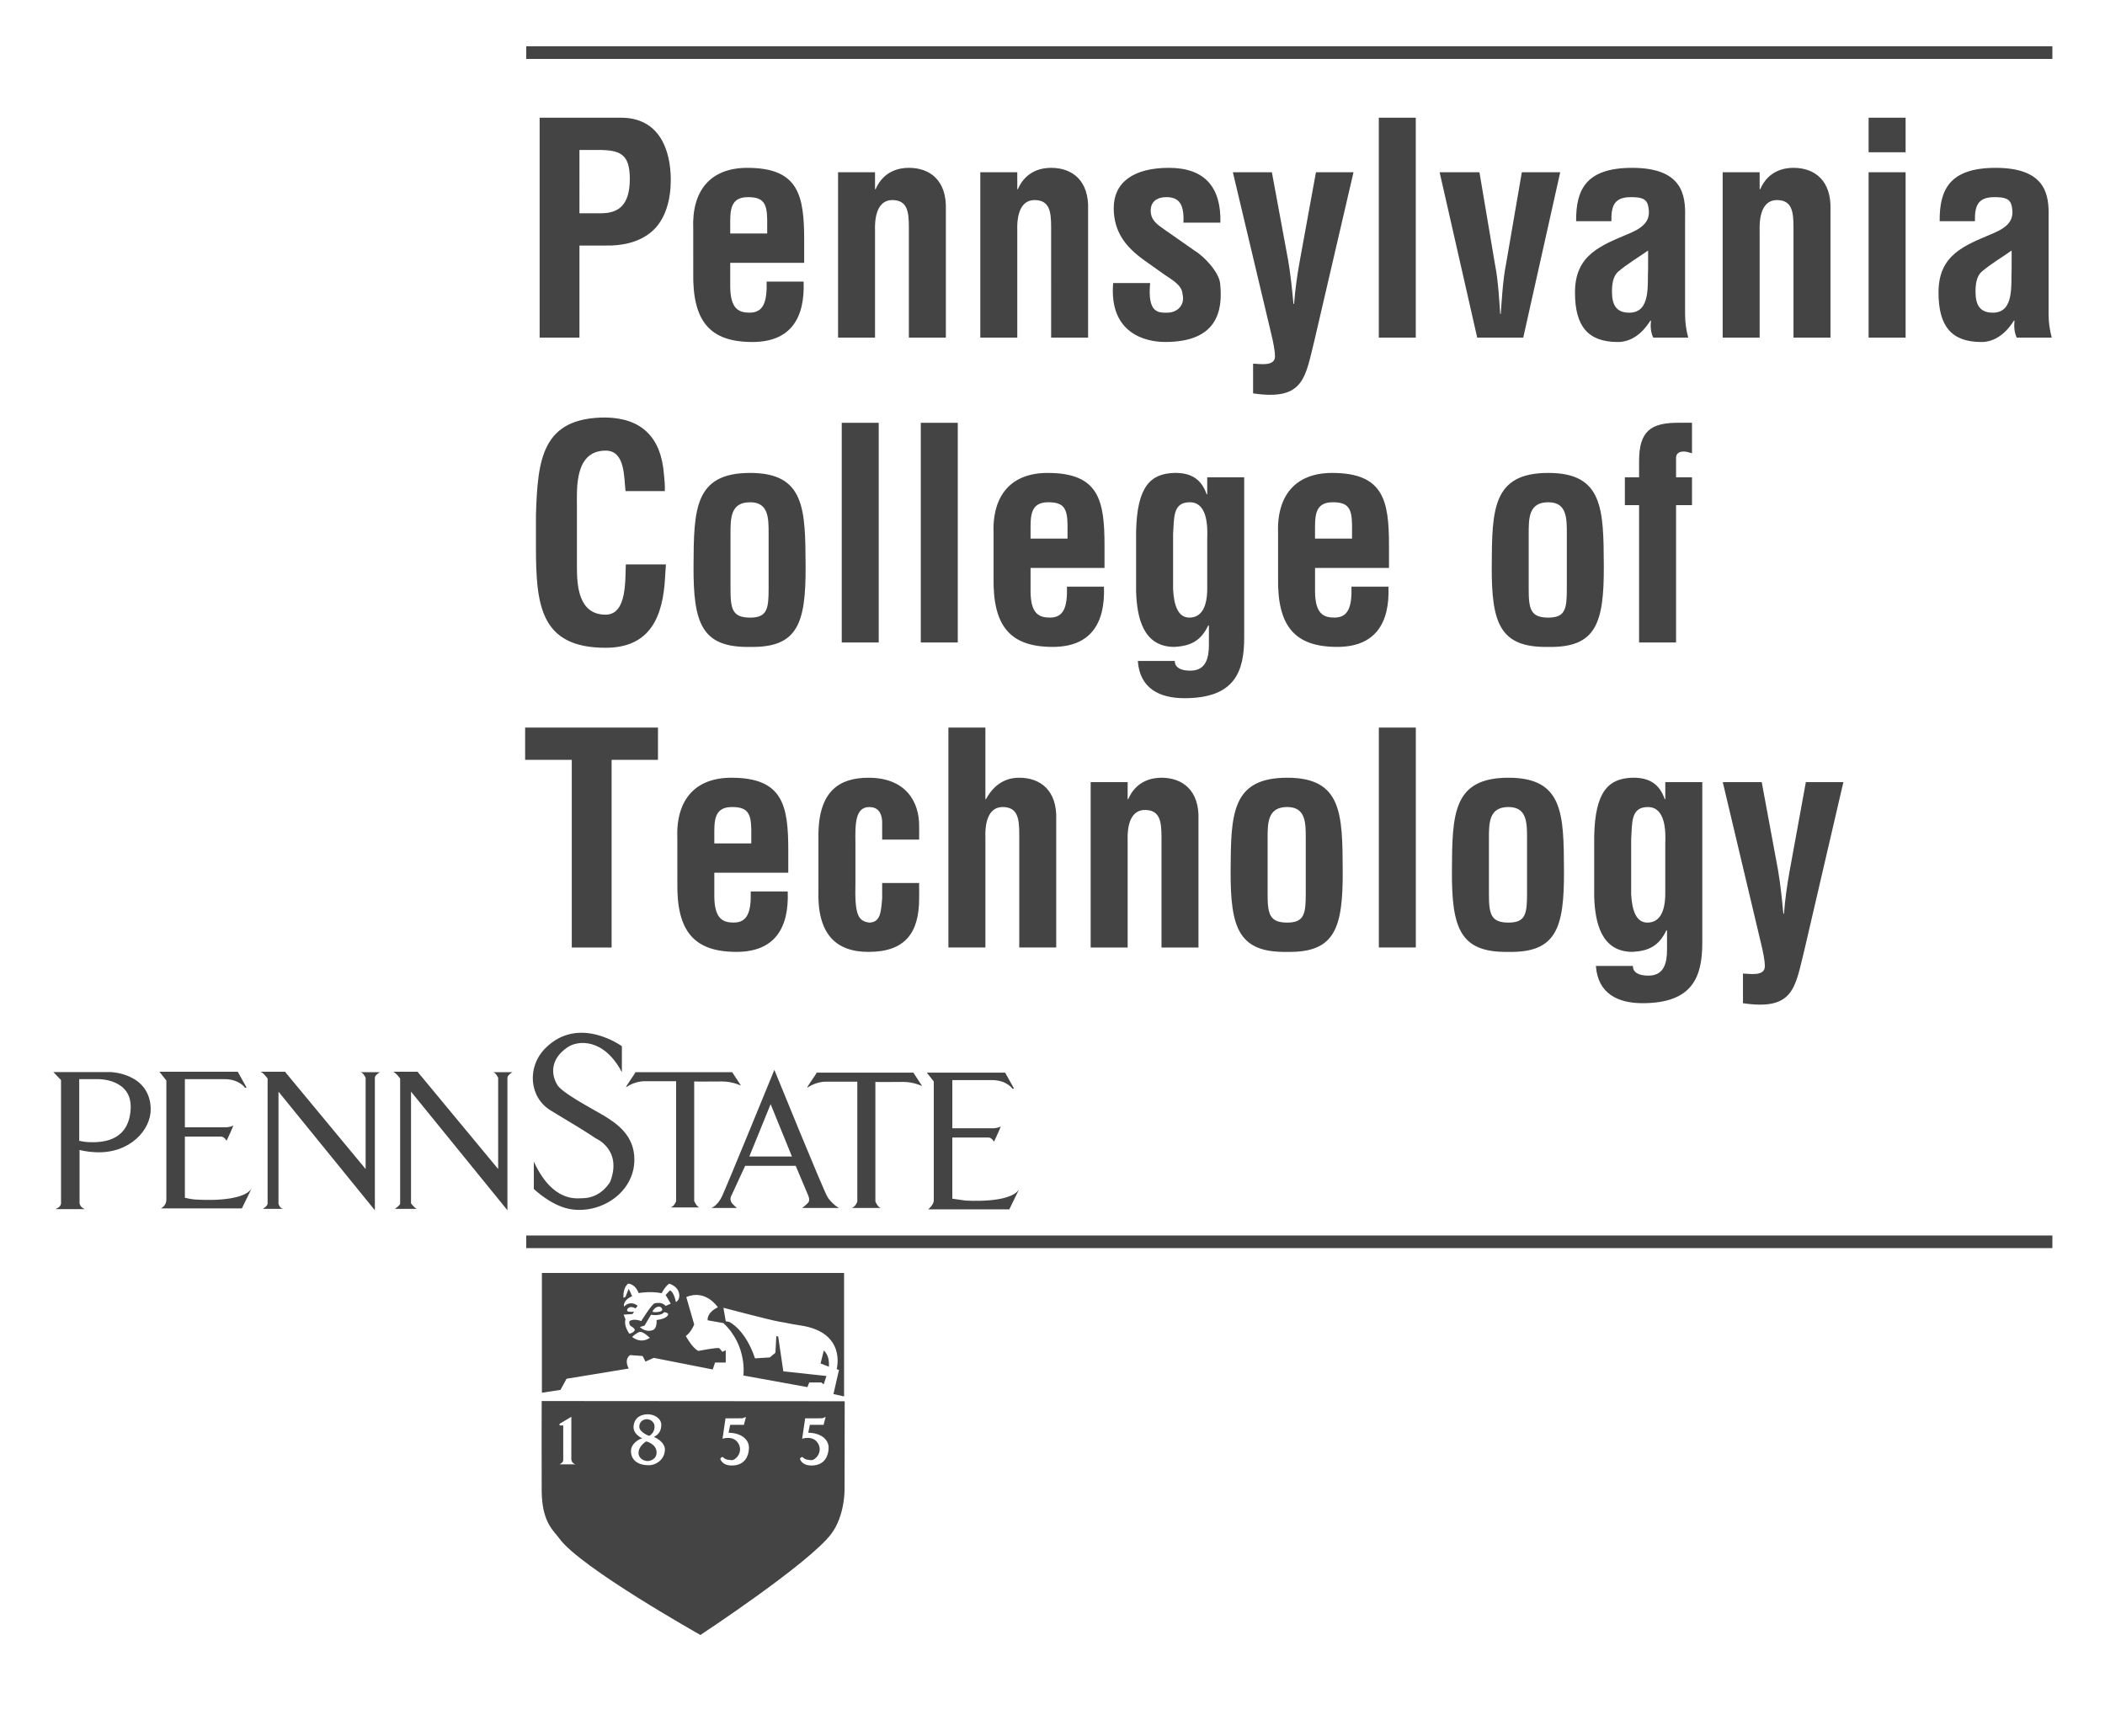 <?xml version="1.0" encoding="utf-8"?>
<!DOCTYPE svg PUBLIC "-//W3C//DTD SVG 1.1//EN" "http://www.w3.org/Graphics/SVG/1.1/DTD/svg11.dtd">
<svg version="1.1" id="L1"  xmlns="http://www.w3.org/2000/svg" xmlns:xlink="http://www.w3.org/1999/xlink" x="0px"
	 y="0px" width="100%" height="100%" viewBox="0 0 200 165" enable-background="new 0 0 200 165" xml:space="preserve">
  <defs>
    <filter id="f1" x="0" y="0" width="200%" height="200%">
      <feOffset result="offOut" in="SourceGraphic" dx="0" dy="0" />
      <feGaussianBlur result="blurOut" in="offOut" stdDeviation="3" />
      <feColorMatrix result="matrixOut" in="blurOut" values='-1 0 0 0 1 0 -1 0 0 1 0 0 -1 0 1 0 0 0 1 0'/>
      <feBlend in="SourceGraphic" in2="matrixOut" mode="normal" />
    </filter>
    <filter id="f2" x="0" y="0" width="200%" height="200%">
      <feOffset result="offOut" in="SourceAlpha" dx="0" dy="0" />
      <feGaussianBlur result="blurOut" in="offOut" stdDeviation="3" />
      <feColorMatrix result="matrixOut" in="blurOut" values='0.2 0 0 0 0 0 0.2 0 0 0 0 0 0.2 0 0 0 0 0 .5 0'/>
      <feBlend in="SourceGraphic" in2="matrixOut" mode="normal" />
    </filter>
  </defs>
  <style>line{ fill:none; stroke:#444; stroke-width:1.2;} path{fill:#444; stroke:none; filter:url(#f1);}     #shield_rev{display:none;}
    /*REVERSE*/
    @media all and (min-height:121px) and (max-height:123px) {
    line{ fill:none; stroke:#fff; stroke-width:1.2;} path{ fill:#fff; stroke:rgba(0,0,0,.5); stroke-width:.25; filter:url(#f2);} #shield{ display:none} #shield_rev{display:block;} #shield_rev path{ fill:none; stroke:#fff; stroke-width:2; stroke-miterlimit:10;} #shield_rev #lion{ fill:#fff; stroke:#fff; stroke-width:.1; }}
    @media all and (min-height:109px) and (max-height:112px) {
    line{ fill:none; stroke:#fff; stroke-width:1.2;} path{ fill:#fff; stroke:rgba(0,0,0,.5); stroke-width:.25; filter:url(#f2);} #shield{ display:none} #shield_rev{display:block;} #shield_rev path{ fill:none; stroke:#fff; stroke-width:2; stroke-miterlimit:10;} #shield_rev #lion{ fill:#fff; stroke:#fff; stroke-width:.1; }}
    @media all and (min-height:85px) and (max-height:86px) {
    line{ fill:none; stroke:#fff; stroke-width:1.2;} path{ fill:#fff; stroke:rgba(0,0,0,.5); stroke-width:.25; filter:url(#f2);} #shield{ display:none} #shield_rev{display:block;} #shield_rev path{ fill:none; stroke:#fff; stroke-width:2; stroke-miterlimit:10;} #shield_rev #lion{ fill:#fff; stroke:#fff; stroke-width:.1; }}
	@media print {line{ fill:none; stroke:#000; stroke-width:1;} path{fill:#000; stroke:none; filter:none;}     #shield_rev{display:none;}}
	</style>
  <a xlink:href="/" target="_parent">
    <g>
      <line x1="50" y1="118" x2="195" y2="118"/>
      <line x1="50" y1="5" x2="195" y2="5"/>
      <path id="logo_text" d="M83.138,17.981h0.054c0.784-1.811,2.352-2.033,3.161-2.033c2.001,0,3.623,1.197,3.514,4.012v12.119 h-3.514V21.605c0-1.533-0.16-2.535-1.485-2.593c-1.324-0.054-1.784,1.228-1.73,2.899v10.168h-3.512V16.367h3.512V17.981z M96.654,17.981h0.053c0.784-1.811,2.351-2.033,3.163-2.033c1.999,0,3.622,1.197,3.512,4.012v12.119h-3.512V21.605 c0-1.533-0.163-2.535-1.487-2.593c-1.325-0.054-1.784,1.228-1.729,2.899v10.168H93.14V16.367h3.514V17.981z M109.277,26.898 c-0.271,2.896,0.811,2.813,1.621,2.813c1.001,0,1.702-0.752,1.459-1.755c-0.054-0.892-1.054-1.394-1.728-1.866l-1.921-1.366 c-1.756-1.253-2.891-2.701-2.891-4.96c0-2.422,1.865-3.816,5.244-3.816c3.402,0,4.971,1.839,4.892,5.21h-3.513 c0.08-1.756-0.408-2.426-1.622-2.426c-0.84,0-1.487,0.391-1.487,1.283c0,0.919,0.647,1.338,1.324,1.81l2.865,2.006 c0.891,0.529,2.297,2.034,2.406,3.091c0.297,2.731-0.354,5.573-5.218,5.573c-1.864,0-5.35-0.809-4.944-5.6h3.512V26.898z M120.843,16.367l1.54,8.33c0.242,1.394,0.379,2.786,0.512,4.178h0.056c0.108-1.365,0.297-2.73,0.54-4.067l1.54-8.44h3.568 l-3.702,15.936c-0.893,3.565-0.974,5.801-5.839,5.075v-2.82c0.569,0,2.081,0.308,2.081-0.695c0-0.558-0.19-1.448-0.324-2.006 l-3.678-15.49L120.843,16.367L120.843,16.367z M131.002,32.079V11.185h3.514V32.08L131.002,32.079L131.002,32.079z M136.781,16.367 h3.784l1.485,8.804c0.297,1.42,0.434,3.9,0.486,4.653h0.055c0.055-0.752,0.191-3.233,0.486-4.653l1.515-8.804h3.647l-3.512,15.712 h-4.375L136.781,16.367z M167.187,17.981h0.056c0.781-1.811,2.35-2.033,3.16-2.033c1.999,0,3.621,1.197,3.514,4.012v12.119h-3.514 V21.605c0-1.533-0.162-2.535-1.485-2.593c-1.325-0.054-1.784,1.228-1.73,2.899v10.168h-3.513V16.367h3.513V17.981L167.187,17.981z M177.539,32.079V16.367h3.516V32.08L177.539,32.079L177.539,32.079z M177.539,14.471v-3.287h3.516v3.287H177.539z M63.271,53.631 c-0.026,0.389-0.054,0.808-0.08,1.198c-0.19,3.803-1.434,6.725-5.648,6.725c-6.216,0-6.622-4.06-6.622-9.622V48.95 c0.162-5.322,0.568-9.278,6.622-9.278c3.378,0.057,5.27,1.84,5.54,5.405c0.056,0.53,0.109,1.058,0.082,1.588h-3.73 c-0.162-1.338-0.026-3.846-1.891-3.846c-2.973,0-2.729,3.65-2.729,5.268v5.794c0,1.726,0.134,4.527,2.729,4.527 c2.081,0,1.838-3.441,1.919-4.778H63.271z M79.976,61.053V40.175h3.513v20.877H79.976z M87.486,61.053V40.175H91v20.877H87.486z M154.382,48.002v-2.646h1.351v-1.56c0-2.841,1.136-3.623,3.704-3.623h1.323v2.898c-0.269-0.084-0.568-0.167-0.783-0.167 c-0.512,0-0.731,0.25-0.731,0.613v1.838h1.515v2.646h-1.515v13.05h-3.513v-13.05H154.382z M49.894,69.138h12.621v3.066H58.11v17.832 h-3.784V72.204h-4.432V69.138z M83.816,79.781v-1.755c-0.054-0.861-0.46-1.338-1.216-1.338c-1.353,0-1.353,1.589-1.324,3.51v3.707 c-0.083,3.066,0.269,3.621,1.324,3.763c1.08-0.028,1.107-1.061,1.216-2.313v-1.449h3.514v1.449c0,3.287-1.325,5.097-4.812,5.097 c-3.107,0-4.893-1.698-4.757-5.878v-5.099c-0.027-4.402,2.081-5.571,4.757-5.571c3.542,0,4.837,2.284,4.812,4.625v1.251h-3.514 V79.781z M90.11,90.035V69.138h3.514v6.798h0.055c0.999-1.839,2.405-2.034,3.163-2.034c1.999,0,3.621,1.198,3.511,4.012v12.119 h-3.511V79.28c0-1.533-0.163-2.535-1.488-2.593c-1.324-0.054-1.783,1.228-1.729,2.899v10.448H90.11z M107.141,75.937h0.053 c0.785-1.811,2.352-2.034,3.162-2.034c2,0,3.622,1.199,3.514,4.012v12.12h-3.514V79.559c0-1.533-0.163-2.536-1.486-2.593 c-1.324-0.055-1.784,1.229-1.73,2.899v10.17h-3.514V74.32h3.514v1.617H107.141z M131.007,90.035V69.138h3.513v20.896h-3.513V90.035z M167.385,74.32l1.544,8.332c0.241,1.395,0.378,2.785,0.513,4.179h0.053c0.108-1.365,0.299-2.731,0.541-4.066l1.541-8.444h3.566 l-3.701,15.936c-0.894,3.566-0.974,5.796-5.84,5.071v-2.815c0.568,0,2.08,0.308,2.08-0.695c0-0.557-0.188-1.447-0.324-2.004 l-3.674-15.493H167.385z M15.806,102.675c0,0,0,10.919,0,11.317c0,0.614-0.529,0.834-0.529,0.834h7.704l0.925-1.893 c-0.879,1.365-5.063,1.059-5.106,1.059c-0.574,0-1.233-0.178-1.233-0.178v-5.812c0,0,3.125,0,3.434,0 c0.308,0,0.529,0.397,0.529,0.397s0.749-1.589,0.616-1.455c-0.133,0.133-0.616,0.176-0.616,0.176h-3.963v-4.577c0,0,3.346,0,3.742,0 c1.454,0,1.982,0.835,1.982,0.835l0.133-0.045l-0.836-1.494h-7.442L15.806,102.675z M38.018,102.486v11.869 c0.055,0.131-0.506,0.516-0.506,0.516h2.09c-0.241-0.109-0.55-0.516-0.55-0.516v-10.624l9.16,11.271c0,0,0-12.328,0-12.592 c0-0.266,0.484-0.529,0.484-0.529h-1.85c0.264,0.043,0.485,0.529,0.485,0.529v8.674l-7.662-9.245h-2.334 C37.6,101.904,38.018,102.486,38.018,102.486z M25.425,102.486v11.869c0.021,0.231-0.452,0.516-0.452,0.516h1.904 c-0.352-0.109-0.418-0.516-0.418-0.516v-10.624l9.158,11.271c0,0,0-12.328,0-12.592c0-0.266,0.486-0.529,0.486-0.529h-1.85 c0.264,0.043,0.485,0.529,0.485,0.529v8.674l-7.662-9.245h-2.332C25.008,101.904,25.425,102.486,25.425,102.486z M59.087,99.416 c0,0-4.083-2.994-7.26,0.177c-1.807,1.805-1.542,4.712,0.521,5.943c2.321,1.387,3.353,2.026,4.271,2.644 c0,0,2.516,1.055,1.365,4.094c0,0-0.826,1.586-2.681,1.586c-0.529,0-2.793,0.402-4.584-3.479v2.597c0,0,1.592,1.544,3.346,1.894 c2.868,0.574,6.165-1.453,6.208-4.622c0.034-2.377-1.712-3.522-2.951-4.271c-0.842-0.507-4.094-2.202-4.403-2.95 c0,0-1.296-1.947,1.014-3.52c0.969-0.662,3.434-0.885,5.152,2.375L59.087,99.416L59.087,99.416z M59.526,103.292 c0.855-0.593,1.74-0.55,1.74-0.55h2.973c0,0,0,11.293,0,11.38s-0.243,0.573-0.551,0.616h2.795c-0.274-0.019-0.527-0.616-0.527-0.616 v-11.358c0,0.02,2.502,0,2.642,0c1.012,0,1.803,0.394,1.803,0.394l-0.835-1.275h-9.204 C60.429,101.926,59.242,103.492,59.526,103.292z M76.743,103.334c0.855-0.588,1.74-0.549,1.74-0.549h2.971c0,0,0,11.295,0,11.383 s-0.242,0.572-0.55,0.615h2.794c-0.274-0.021-0.527-0.615-0.527-0.615v-11.361c0,0.021,2.503,0,2.642,0 c1.013,0,1.804,0.395,1.804,0.395l-0.835-1.275h-9.204C77.646,101.971,76.456,103.533,76.743,103.334z M88.72,102.764 c0,0,0,10.917,0,11.314c0,0.396-0.528,0.838-0.528,0.838h7.704l0.926-1.895c-0.88,1.364-5.064,1.057-5.107,1.057 c-0.045,0-1.233-0.175-1.233-0.175v-5.813c0,0,3.125,0,3.434,0c0.309,0,0.528,0.397,0.528,0.397s0.748-1.585,0.617-1.453 c-0.132,0.131-0.617,0.177-0.617,0.177h-3.961v-4.578c0,0,3.346,0,3.742,0c1.455,0,1.981,0.836,1.981,0.836l0.132-0.045 l-0.836-1.498h-7.442L88.72,102.764z M51.272,32.079V11.185h7.73c3.621,0,4.73,3.009,4.73,5.934c0,1.783-0.461,3.789-1.893,4.959 c-1.188,0.977-2.785,1.282-4.244,1.253h-2.54v8.748H51.272z M55.055,20.267h2.027c1.649,0,2.757-0.724,2.757-3.259 c0-2.397-0.92-2.759-3.055-2.759h-1.729V20.267z M65.866,21.773c-0.162-3.706,1.676-5.824,5.137-5.824 c4.891,0,5.404,2.619,5.404,6.909v2.118H69.38v2.284c0.027,2.062,0.784,2.451,1.838,2.451c1.296,0,1.674-0.975,1.622-2.954h3.513 c0.136,3.51-1.269,5.74-4.865,5.74c-4.055,0-5.701-1.978-5.622-6.603L65.866,21.773L65.866,21.773z M72.893,22.189v-1.366 c-0.026-1.586-0.432-2.089-1.837-2.089c-1.757,0-1.676,1.394-1.676,2.814v0.641H72.893z M157.077,32.079 c-0.244-0.5-0.272-1.058-0.216-1.615h-0.057c-0.811,1.309-1.891,2.034-3.08,2.034c-2.836,0-4.082-1.477-4.082-4.708 c0-3.595,2.459-4.459,5.217-5.627c1.484-0.642,2.026-1.339,1.729-2.62c-0.161-0.696-0.702-0.809-1.647-0.809 c-1.596,0-1.866,0.865-1.839,2.285h-3.352c-0.025-2.98,0.92-5.07,5.324-5.07c4.783,0,5.082,2.591,5.028,4.652v9.278 c0,0.752,0.106,1.477,0.297,2.2H157.077z M156.59,23.806c-0.866,0.614-1.92,1.226-2.838,2.004c-0.513,0.446-0.595,1.227-0.595,1.896 c0,1.199,0.352,2.006,1.649,2.006c2.079,0,1.699-2.702,1.783-4.207V23.806L156.59,23.806z M191.615,32.079 c-0.24-0.5-0.269-1.058-0.215-1.615h-0.056c-0.811,1.309-1.891,2.034-3.079,2.034c-2.837,0-4.083-1.477-4.083-4.708 c0-3.595,2.46-4.459,5.218-5.627c1.486-0.642,2.024-1.339,1.728-2.62c-0.161-0.696-0.704-0.809-1.647-0.809 c-1.594,0-1.867,0.865-1.838,2.285h-3.352c-0.025-2.98,0.92-5.07,5.325-5.07c4.782,0,5.079,2.591,5.024,4.652v9.278 c0,0.752,0.107,1.477,0.299,2.2H191.615z M191.129,23.806c-0.863,0.614-1.917,1.226-2.836,2.004 c-0.514,0.446-0.594,1.227-0.594,1.896c0,1.199,0.352,2.006,1.646,2.006c2.081,0,1.704-2.702,1.784-4.207V23.806z M65.894,53.771 c0.025-5.377,0.082-8.832,5.378-8.832c5.217,0,5.242,3.455,5.27,8.832c0.026,5.444-0.73,7.783-5.27,7.7 C66.649,61.555,65.866,59.215,65.894,53.771z M69.407,55.94c0,1.915,0.162,2.747,1.865,2.747c1.621,0,1.756-0.832,1.756-2.747 v-5.234c0-1.476,0-2.98-1.756-2.98c-1.865,0-1.865,1.505-1.865,2.98V55.94z M94.402,50.762c-0.163-3.704,1.675-5.822,5.135-5.822 c4.891,0,5.405,2.618,5.405,6.909v2.117h-7.026v2.279c0.026,2.054,0.784,2.44,1.837,2.44c1.299,0,1.676-0.97,1.621-2.941h3.514 c0.137,3.497-1.269,5.726-4.864,5.726c-4.055,0-5.704-1.979-5.622-6.587L94.402,50.762L94.402,50.762z M101.428,51.179v-1.364 c-0.027-1.588-0.432-2.089-1.838-2.089c-1.756,0-1.674,1.394-1.674,2.813v0.641H101.428z M111.619,62.807 c0,0.334,0.163,0.558,0.405,0.696c0.271,0.168,0.647,0.224,1.081,0.224c1.486,0,1.755-1.226,1.755-2.451v-1.812l-0.052-0.055 c-0.703,1.503-1.703,1.975-3.217,2.062c-2.973,0-3.566-2.756-3.648-5.254v-5.679c0.08-4.319,1.379-5.544,3.648-5.599 c1.596-0.028,2.567,0.612,3.055,2.033h0.053v-1.615h3.514v15.222c0,3.204-0.864,5.766-5.674,5.766c-2.326,0-4.245-0.891-4.434-3.539 h3.514V62.807z M113.051,47.726c-1.648,0-1.484,1.477-1.594,3.036v5.233c0.08,1.499,0.46,2.691,1.541,2.691 c1.135,0,1.703-0.97,1.703-2.774v-4.706C114.753,49.955,114.699,47.726,113.051,47.726z M121.433,50.762 c-0.161-3.704,1.677-5.822,5.134-5.822c4.893,0,5.403,2.618,5.403,6.909v2.117h-7.026v2.279c0.027,2.054,0.785,2.44,1.838,2.44 c1.298,0,1.678-0.97,1.623-2.941h3.514c0.135,3.497-1.271,5.726-4.867,5.726c-4.051,0-5.699-1.979-5.62-6.587v-4.122H121.433z M128.459,51.179v-1.364c-0.027-1.588-0.432-2.089-1.838-2.089c-1.757,0-1.678,1.394-1.678,2.813v0.641H128.459z M141.733,53.771 c0.026-5.377,0.079-8.832,5.377-8.832c5.216,0,5.243,3.455,5.271,8.832c0.024,5.444-0.731,7.783-5.271,7.7 C142.488,61.555,141.703,59.215,141.733,53.771z M145.244,55.94c0,1.915,0.163,2.747,1.866,2.747c1.62,0,1.757-0.832,1.757-2.747 v-5.234c0-1.476,0-2.98-1.757-2.98c-1.866,0-1.866,1.505-1.866,2.98V55.94z M64.355,79.725c-0.163-3.703,1.675-5.822,5.135-5.822 c4.893,0,5.406,2.619,5.406,6.908v2.117h-7.027v2.286c0.027,2.061,0.784,2.451,1.837,2.451c1.299,0,1.676-0.976,1.623-2.953h3.514 c0.135,3.511-1.27,5.738-4.864,5.738c-4.056,0-5.703-1.976-5.622-6.601L64.355,79.725L64.355,79.725z M71.381,80.143v-1.366 c-0.026-1.587-0.433-2.09-1.837-2.09c-1.757,0-1.676,1.394-1.676,2.814v0.642H71.381z M116.924,82.734 c0.027-5.375,0.082-8.832,5.379-8.832c5.216,0,5.244,3.456,5.271,8.832c0.025,5.459-0.73,7.802-5.271,7.717 C117.683,90.536,116.898,88.193,116.924,82.734z M120.438,84.908c0,1.922,0.162,2.759,1.867,2.759c1.619,0,1.758-0.837,1.758-2.759 v-5.239c0-1.476,0-2.983-1.758-2.983c-1.867,0-1.867,1.507-1.867,2.983V84.908z M137.95,82.734c0.028-5.375,0.081-8.832,5.377-8.832 c5.218,0,5.245,3.456,5.27,8.832c0.028,5.459-0.728,7.802-5.27,7.717C138.707,90.536,137.923,88.193,137.95,82.734z M141.465,84.908 c0,1.922,0.162,2.759,1.862,2.759c1.624,0,1.76-0.837,1.76-2.759v-5.239c0-1.476,0-2.983-1.76-2.983 c-1.862,0-1.862,1.507-1.862,2.983V84.908z M155.143,91.789c0,0.334,0.16,0.557,0.406,0.696c0.268,0.167,0.648,0.222,1.08,0.222 c1.485,0,1.758-1.227,1.758-2.451v-1.81l-0.057-0.058c-0.701,1.506-1.701,1.979-3.215,2.062c-2.973,0-3.569-2.757-3.648-5.265V79.5 c0.079-4.317,1.377-5.542,3.648-5.598c1.594-0.028,2.566,0.612,3.054,2.034h0.054v-1.617h3.515v15.24 c0,3.204-0.864,5.767-5.677,5.767c-2.324,0-4.244-0.891-4.432-3.537H155.143L155.143,91.789z M156.573,76.688 c-1.647,0-1.486,1.478-1.593,3.037v5.238c0.078,1.506,0.457,2.704,1.539,2.704c1.136,0,1.702-0.976,1.702-2.787v-4.708 C158.277,78.918,158.222,76.688,156.573,76.688z M8.067,114.895H5.27c-0.043,0,0.518-0.156,0.528-0.552 c0.005-0.165,0-11.712,0-11.712l-0.726-0.758h5.458c0,0,3.689,0.098,3.788,3.455c0.059,2.024-1.978,4.304-5.218,4.161 c-0.991-0.045-1.542-0.222-1.542-0.222v5.077C7.559,114.343,7.604,114.729,8.067,114.895z M7.528,102.542v5.858 c0,0,0.572,0.175,1.584,0.131c2.553-0.111,3.213-1.674,3.301-3.126c0.179-2.948-3.125-2.863-3.125-2.863H7.528z M73.573,101.662 c0,0,4.712,11.58,5.064,12.108c0.351,0.528,0.923,0.97,1.1,1.013h-3.523c0,0,0.486-0.352,0.618-0.574 c0.133-0.218-0.044-0.615-0.044-0.615l-1.188-2.816H70.8l-1.279,2.773c0,0-0.263,0.395,0,0.748c0.133,0.176,0.485,0.484,0.485,0.484 h-2.422c0,0,0.573-0.177,1.014-1.103C69.038,112.758,73.573,101.662,73.573,101.662zM50,125zM200,125z M71.194,109.896h4.051l-2.026-4.976 L71.194,109.896 z"/>
    </g>
    <g id="shield_rev">
      <path d="M80.192,141.742c0,0,0.139,2.527-1.233,4.357c-2.114,2.82-13.121,9.336-13.121,9.336s-10.758-6.434-12.693-9.164		c-0.481-0.679-1.651-1.477-1.674-4.49l0.013-20.822h28.702L80.192,141.742zM50,165z"/>
      <path id="lion" d="M59.163,123.051c-0.022-0.363,0.066-0.957,0.341-1.232c0.083-0.083,0.063-0.115,0.144-0.111 c0.188,0.012,0.682,0.143,0.968,0.893c0,0,1.079-0.209,2.18,0.01c0,0,0.309-0.613,0.705-0.902c0,0,0.881,0.201,0.968,1.059 c0.023,0.219-0.067,0.57-0.331,0.68c0,0-0.176-0.988-0.573-1.098l-0.396,0.439c0,0,0.264,0.418,0.483,0.814l-0.483,0.221 c0,0-0.275-0.419-1.034-0.256c-0.273,0.06-1.276,1.684-1.276,1.684s-0.749-0.287-1.123,0.022c0,0-0.088,0.354,0.175,0.484 c0.185,0.094,0.331,0.286,0.331,0.286s0.053,0.255-0.506,0.417c0,0-0.574-0.747-0.375-1.366l-0.176-0.448l0.837-0.057l0.152-0.222 c0,0-0.627,0.068-0.661-0.108c0,0-0.046-0.225,0.276-0.318c0.186-0.055,0.374,0.044,0.528,0.11l0.197-0.245 c0,0-0.637-0.581-1.298,0.08c0,0-0.155-0.574,0.77-0.991c0,0-0.264-0.64-0.33-0.685l-0.297,0.75L59.163,123.051 M62.664,124.35 c0,0,0.246-0.066,0.164-0.254c-0.121-0.273-0.361-0.205-0.43-0.188c-0.231,0.067-0.429,0.299-0.484,0.462 C62.266,124.482,62.664,124.35,62.664,124.35z M62.025,126.166c0.454-0.158,0.373-0.957,0.373-0.957 c1.146-0.154,1.102-0.572,1.102-0.572c-0.067-0.154-0.375-0.178-0.375-0.178c-0.353,0.42-1.255,0.243-1.255,0.243l-0.615,1.035 l-0.441,0.131C60.813,125.868,61.32,126.409,62.025,126.166z M59.987,126.762c0,0,0.782,0.703,1.685,0.087 c0,0-0.375-0.343-0.616-0.474c-0.282-0.152-0.43-0.064-0.518-0.021C60.452,126.396,60.207,126.561,59.987,126.762z M53.501,139.148 h1.44l0.001-0.037c-0.248-0.133-0.436-0.396-0.436-0.396v-4.239c0,0,0.073-0.188-0.193,0c-0.207,0.144-0.944,0.458-0.944,0.458 s0.023,0.063,0.035,0.061c0.654-0.084,0.521,0.109,0.521,0.109s0,3.585,0,3.609c0,0.167-0.31,0.342-0.422,0.408L53.501,139.148 L53.501,139.148z M77.99,137.022c0,0-0.139-0.487-0.67-0.833c-0.531-0.35-1.179-0.232-1.179-0.232l0.139-0.912l1.41,0.012 l0.161-0.669c0,0-0.208,0.14-0.208,0.114c0-0.021-1.664,0-1.664,0l-0.298,2.034c1.017-0.276,1.734,0.185,1.756,1.041 c0.015,0.563-0.634,1.108-1.087,1.108c-0.74,0-0.74-0.207-0.74-0.207s-0.322-0.229-0.139,0.092 c0.186,0.323,0.787,0.463,1.017,0.439C78.522,138.837,77.99,137.022,77.99,137.022z M70.381,137.031c0,0-0.164-0.493-0.728-0.859 c-0.531-0.346-1.18-0.232-1.18-0.232l0.14-0.914l1.41,0.014l0.162-0.67c0,0-0.208,0.139-0.208,0.117c0-0.023-1.664,0-1.664,0 l-0.299,2.034c1.017-0.278,1.709,0.194,1.732,1.052c0.017,0.56-0.611,1.096-1.063,1.096c-0.74,0-0.74-0.207-0.74-0.207 s-0.323-0.232-0.139,0.09c0.187,0.325,0.787,0.465,1.019,0.44C70.846,138.818,70.381,137.031,70.381,137.031 M59.906,135.586 c0.022,0.808,0.829,1.096,0.829,1.096c-0.84,0.261-1.064,0.909-1.064,1.225c0,1.018,0.864,1.337,1.638,1.337 c0.717,0,1.568-0.544,1.574-1.433c0.005-0.884-1.046-1.266-1.046-1.266c0.127,0.008,0.735-0.487,0.715-1.05 c-0.045-1.245-1.504-1.12-1.722-1.052C60.528,134.53,59.883,134.822,59.906,135.586z M61.431,136.48 c-0.114-0.034-1.371-0.416-0.919-1.278c0.124-0.233,0.27-0.269,0.495-0.336c0.13-0.039,0.399-0.017,0.515,0.044 c0.393,0.216,0.414,0.469,0.414,0.752C61.935,136.17,61.431,136.48,61.431,136.48z M60.58,138.635 c-0.229-0.162-0.623-0.939,0.542-1.704c0,0,0.677,0.143,0.942,0.717c0.28,0.604-0.205,1.057-0.348,1.122 C61.116,139.047,60.762,138.763,60.58,138.635z M51.484,132.982h28.708v-0.609l-1.106-0.186l0.529-2.29l-0.222-0.089 c0,0,0.97-3.478-3.434-4.139c-1.298-0.194-1.145-0.219-1.982-0.352c-0.835-0.131-5.326-1.319-5.326-1.319l0.219,1.276l0.332,0.064 c0,0,1.518,0.682,2.443,3.459l1.408-0.091l0.528-0.438l0.088-1.588l0.178,0.045l0.482,3.305l4.097,0.438l-0.264,0.792l-0.218-0.175 h-1.145l-0.178,0.439l-6.076-1.103c0,0,0.396-2.816-1.893-4.975l-1.497-0.262c0,0-0.133-0.703,0.968-1.234 c0,0-1.144-1.761-2.994-0.969l0.749,2.598c0,0-0.264,0.705-0.792,1.1c0,0,0.617,1.145,1.189,1.408c0,0,1.673-0.328,1.982-0.264 l0.308,0.355l0.307-0.154v1.165h-1.011l-0.222,0.661l-5.591-1.104l-0.792,0.354l-0.265-0.529l-1.188-0.087 c0,0-0.617,0.353-0.132,1.277l-5.9,0.97l-0.572,1.054l-1.712,0.265v0.93H51.484z M78.098,128.027 c0.308,0.307,0.529,0.703,0.485,1.541l-0.792-0.309L78.098,128.027zM50,165z"/>
    </g>
    <g id="shield">
      <path d="M80.256,133.152l-0.013,8.47c0,0,0.015,2.423-1.257,4.123c-2.117,2.821-12.437,9.614-12.437,9.614 s-11.467-6.439-13.407-9.172c-0.481-0.682-1.653-1.481-1.675-4.5c-0.018-2.119,0-8.557,0-8.557L80.256,133.152z M54.285,134.629 l-1.121,0.67v0.154h0.35v3.283c0,0,0.035,0.209-0.35,0.41h1.523c0,0-0.405-0.084-0.405-0.514S54.285,134.629,54.285,134.629z M76.501,134.772l-0.287,1.94c0,0,1.061-0.365,1.524,0.473c0.464,0.842-0.315,1.586-0.631,1.561s-0.591-0.014-0.866-0.297 c-0.035-0.035-0.307,0.104-0.21,0.254c0.063,0.099,0.262,0.631,1.279,0.543c1.016-0.088,1.391-0.859,1.418-1.621 c0.036-0.928-0.867-1.479-1.935-1.48l0.151-0.753h1.304l0.199-0.75l-0.331,0.128L76.501,134.772z M68.934,134.772l-0.287,1.94 c0,0,1.059-0.365,1.523,0.473c0.464,0.842-0.315,1.586-0.631,1.561s-0.591-0.014-0.867-0.297c-0.035-0.035-0.306,0.104-0.209,0.254 c0.063,0.099,0.263,0.631,1.279,0.543c1.015-0.088,1.39-0.859,1.418-1.621c0.035-0.928-0.868-1.479-1.936-1.48l0.15-0.753h1.303 l0.199-0.75l-0.331,0.128L68.934,134.772z M59.949,137.924c0.042,1.154,1.183,1.34,1.788,1.303 c0.587-0.033,1.371-0.499,1.436-1.408c0.061-0.84-1.042-1.278-1.042-1.278c0.332-0.184,0.674-0.421,0.7-1.114 c0.026-0.69-0.796-1.146-1.585-1.014c-0.788,0.131-1.018,0.675-1.051,1.129c-0.052,0.762,0.823,1.129,0.823,1.129 C60.686,136.748,59.923,137.204,59.949,137.924z M62.185,135.473c-0.035-0.349-0.391-0.633-0.766-0.615 c-0.392,0.016-0.716,0.33-0.674,0.771c0.042,0.449,0.896,0.846,0.966,0.8C62.019,136.238,62.227,135.889,62.185,135.473z M61.407,136.967c-0.198,0.1-0.715,0.515-0.74,1.049c-0.024,0.533,0.457,0.799,0.825,0.814c0.366,0.018,0.94-0.24,0.889-0.882 C62.324,137.184,61.407,136.967,61.407,136.967zM50,165z"/>
      <path d="M78.272,128.326c0.307,0.308,0.528,0.705,0.485,1.543l-0.793-0.309L78.272,128.326z M51.504,132.338h-0.016v-11.379h28.709 v11.73h-0.009l-1.002-0.219l0.527-2.291l-0.218-0.09c0,0,0.97-3.484-3.44-4.143c-1.3-0.195-1.147-0.221-1.985-0.352 c-0.836-0.135-5.336-1.326-5.336-1.326l0.221,1.28l0.333,0.065c0,0,1.519,0.685,2.446,3.462l1.41-0.089l0.53-0.441l0.087-1.588 l0.177,0.046l0.487,3.306l4.099,0.442l-0.263,0.793l-0.222-0.177h-0.575l0.003-0.002h-0.575l-0.177,0.44l0.003-0.002l-0.001,0.005 l-6.088-1.104c0,0,0.399-2.822-1.896-4.98l-1.497-0.266c0,0-0.134-0.707,0.97-1.234c0,0-1.147-1.764-3-0.972l0.75,2.603 c0,0-0.264,0.703-0.794,1.102c0,0,0.618,1.146,1.19,1.411c0,0,1.675-0.33,1.984-0.265l0.308,0.354l0.309-0.157v1.171H67.94 l-0.221,0.66l-5.6-1.102l-0.794,0.352l-0.265-0.528l-1.191-0.088c0,0-0.618,0.354-0.131,1.278l-5.91,0.971l-0.574,1.057 L51.504,132.338z M61.745,127.123c0,0-0.376-0.34-0.618-0.473c-0.282-0.154-0.431-0.066-0.521-0.021 c-0.085,0.044-0.331,0.207-0.55,0.408C60.058,127.038,60.838,127.742,61.745,127.123z M63.486,124.865 c-0.065-0.156-0.375-0.178-0.375-0.178c-0.353,0.419-1.257,0.242-1.257,0.242l-0.618,1.037l-0.442,0.131 c0,0,0.508,0.543,1.213,0.299c0.455-0.155,0.375-0.959,0.375-0.959C63.529,125.285,63.486,124.865,63.486,124.865z M62.737,124.621 c0,0,0.245-0.067,0.165-0.253c-0.121-0.274-0.361-0.208-0.432-0.186c-0.23,0.065-0.429,0.297-0.484,0.462 C62.341,124.754,62.737,124.621,62.737,124.621z M59.229,123.322l0.199-0.089l0.297-0.751c0.065,0.045,0.331,0.686,0.331,0.686 c-0.926,0.418-0.772,0.992-0.772,0.992c0.663-0.662,1.303-0.078,1.303-0.078l-0.199,0.243c-0.152-0.065-0.341-0.165-0.53-0.109 c-0.32,0.095-0.276,0.319-0.276,0.319c0.036,0.176,0.664,0.11,0.664,0.11l-0.156,0.22l-0.838,0.055l0.178,0.453 c-0.199,0.617,0.374,1.366,0.374,1.366c0.563-0.165,0.507-0.419,0.507-0.419s-0.144-0.193-0.331-0.285 c-0.264-0.133-0.178-0.484-0.178-0.484c0.375-0.309,1.126-0.021,1.126-0.021s1.007-1.63,1.278-1.688 c0.76-0.166,1.036,0.254,1.036,0.254l0.486-0.221c-0.221-0.396-0.486-0.816-0.486-0.816l0.396-0.44 c0.398,0.111,0.576,1.103,0.576,1.103c0.263-0.109,0.351-0.463,0.328-0.684c-0.085-0.855-0.97-1.057-0.97-1.057 c-0.397,0.284-0.706,0.903-0.706,0.903c-1.104-0.221-2.184-0.013-2.184-0.013c-0.287-0.749-0.784-0.881-0.97-0.891 c-0.081-0.006-0.062,0.026-0.145,0.109C59.294,122.363,59.208,122.956,59.229,123.322zM50,165z"/>
    </g>
  </a>
</svg>
